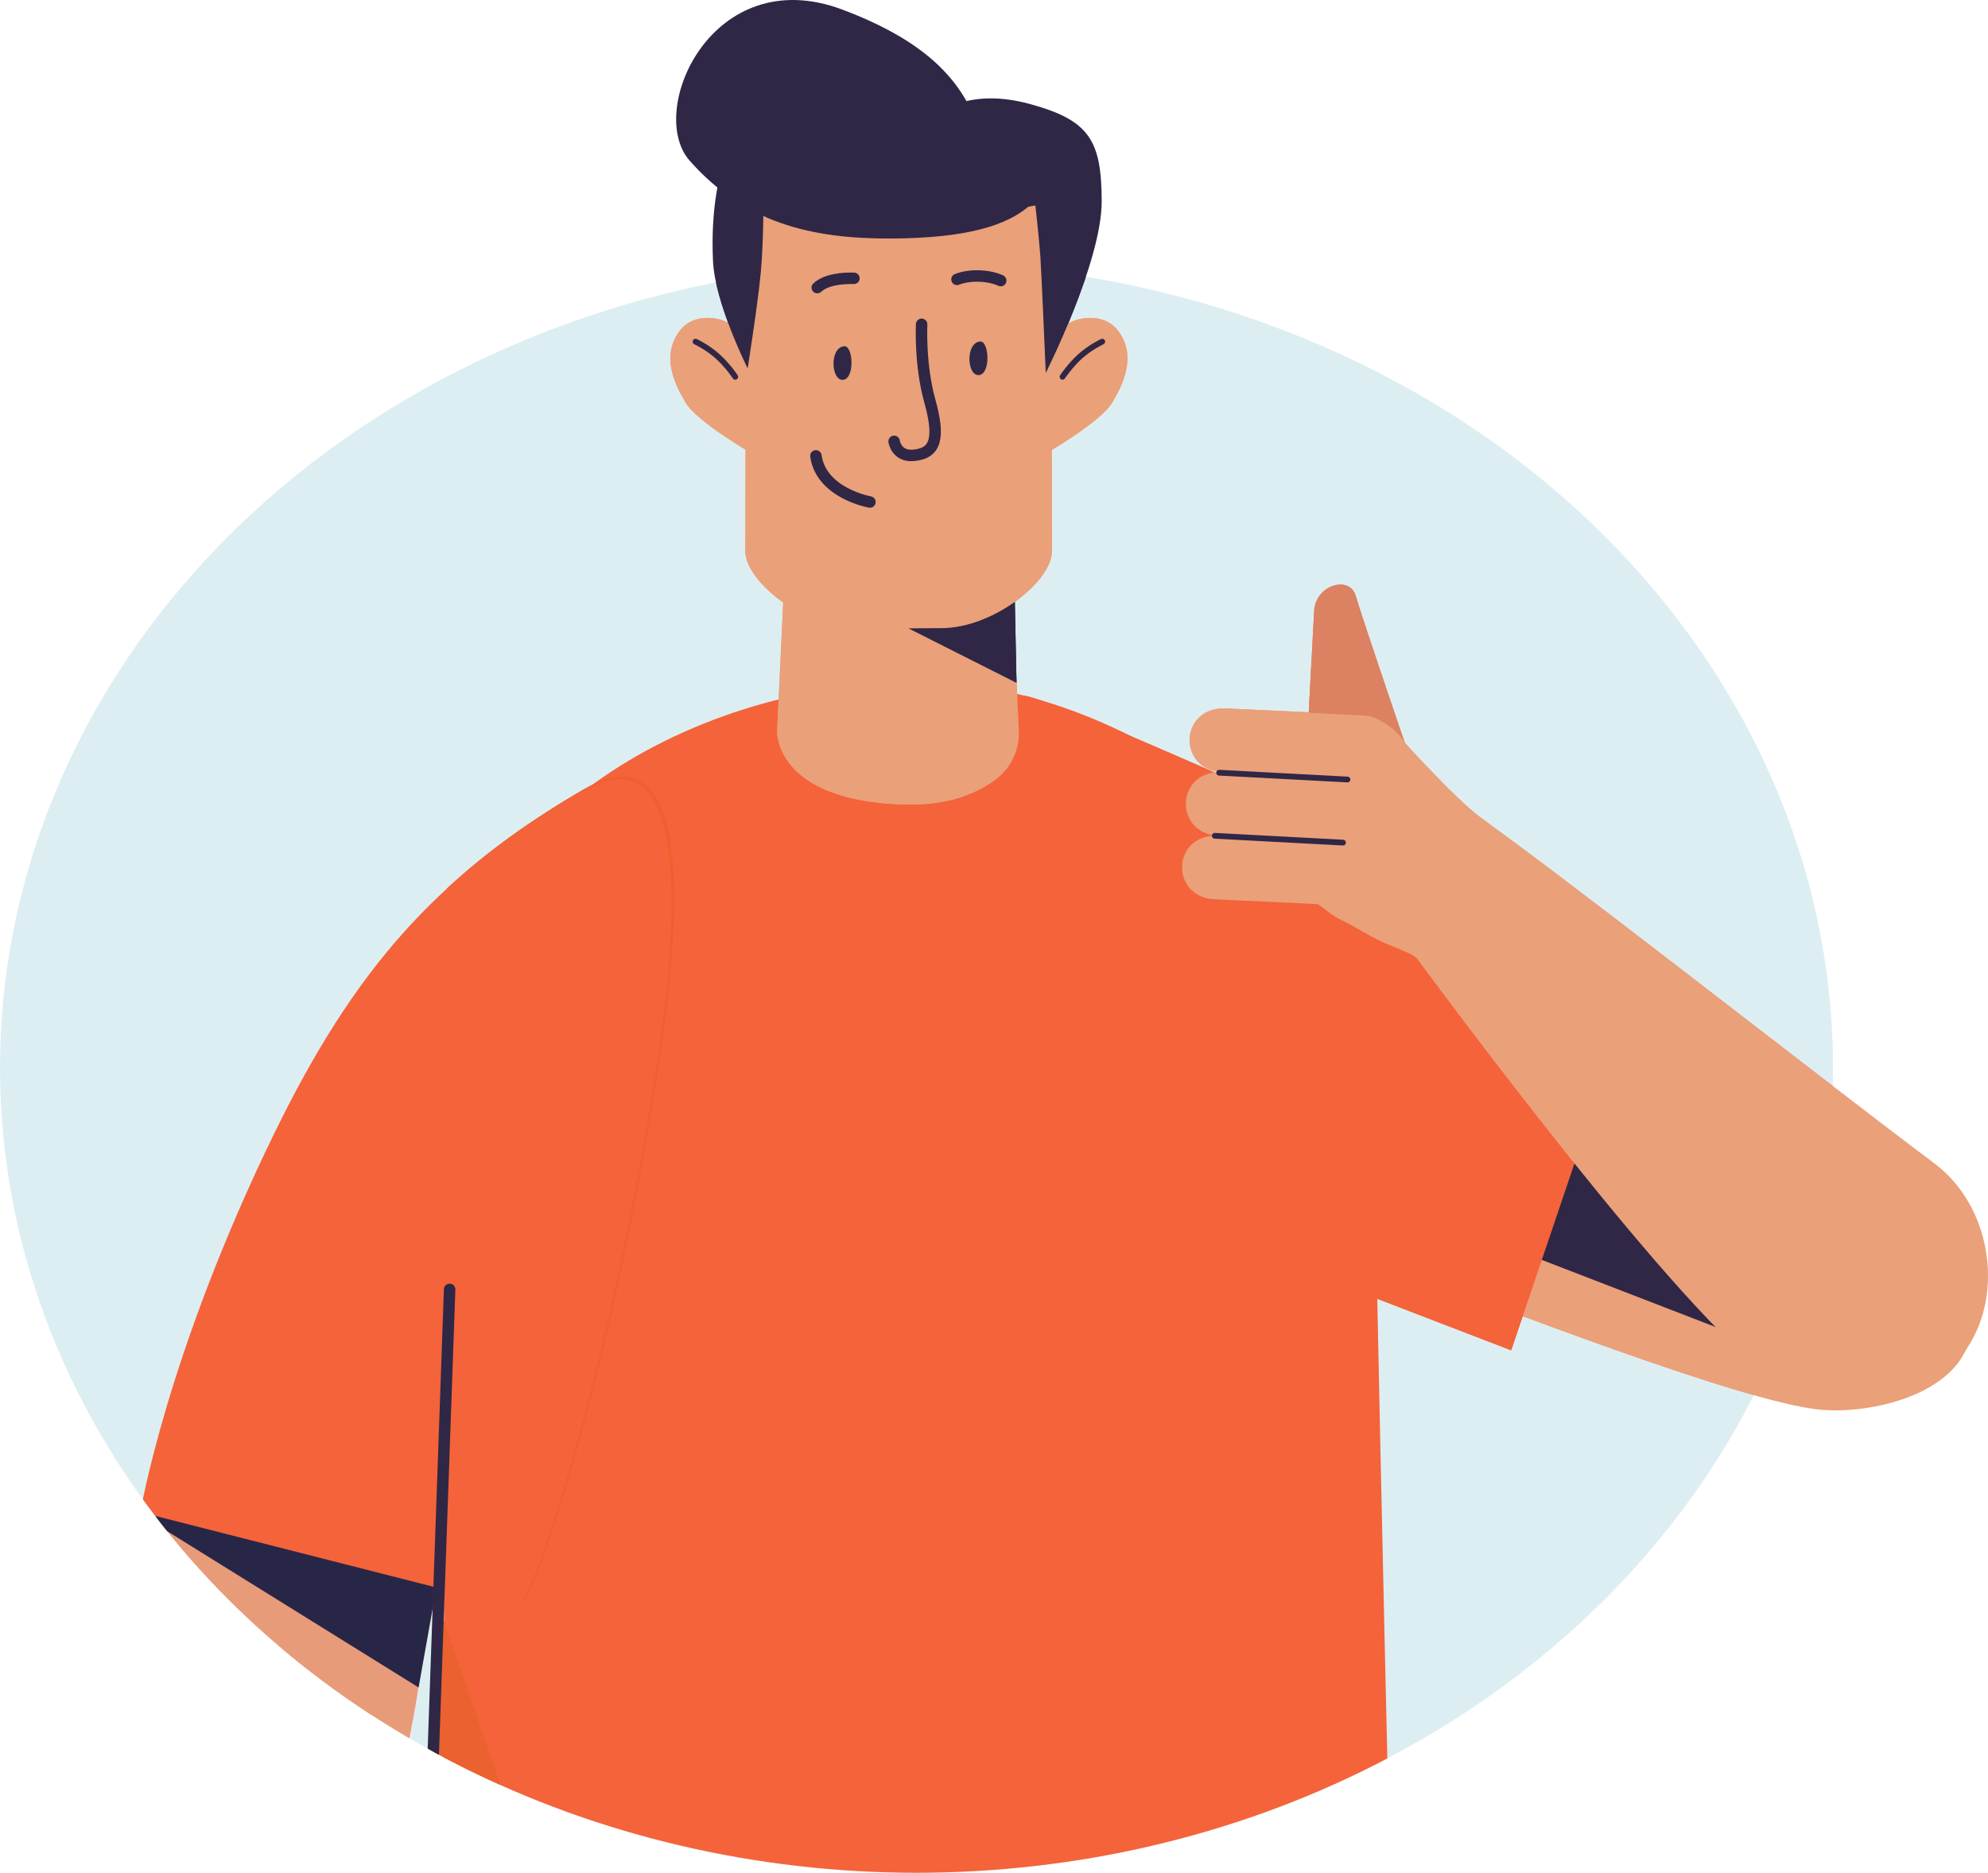 <?xml version="1.0" encoding="UTF-8"?> <svg xmlns="http://www.w3.org/2000/svg" xmlns:xlink="http://www.w3.org/1999/xlink" id="Layer_2" viewBox="0 0 428.39 403.66"><defs><style>.cls-1{clip-path:url(#clippath);}.cls-2,.cls-3{fill:#ddeef2;}.cls-4{stroke-width:2.47px;}.cls-4,.cls-5{fill:none;stroke:#2f2745;stroke-linecap:round;stroke-linejoin:round;}.cls-5{stroke-width:1.24px;}.cls-6{fill:#f4633a;}.cls-6,.cls-7,.cls-8,.cls-3,.cls-9,.cls-10,.cls-11,.cls-12{stroke-width:0px;}.cls-7{fill:#282647;}.cls-8{fill:#2f2745;}.cls-9{fill:#dc8162;}.cls-10{fill:#e89b79;}.cls-11{fill:#eaa079;}.cls-12{fill:#eb612f;}</style><clipPath id="clippath"><ellipse class="cls-3" cx="197.5" cy="230.16" rx="197.5" ry="173.5"></ellipse></clipPath></defs><g id="Content"><ellipse class="cls-2" cx="197.5" cy="230.16" rx="197.5" ry="173.5"></ellipse><g class="cls-1"><path class="cls-11" d="m338.55,213.06s8.89,4.26,15.15,7.42c4.7,10.36,41.5,33.07,53.18,24.5,2.08-1.52,10.54,7.32,11.67,8.82,2.69,3.61,4.33,7.89,4.99,12.33,1.31,8.81,4.16,19.95-1.55,27.56-6.06,8.1-20.48,11.02-29.68,10.17-17.23-1.6-73.57-23.94-84.04-27.48l30.28-63.32Z"></path><polygon class="cls-8" points="338.38 234.93 376.51 288.67 319.45 266.62 338.38 234.93"></polygon><path class="cls-12" d="m244.27,259.74l81.37,31.31,27.98-82.61s-115.84-54.24-132.28-58.37c-16.44-4.13-22.41,91.11-22.41,91.11l45.34,18.55Z"></path><path class="cls-6" d="m96.39,468.38h204.65s-5.23-217.27-5.23-247.92-49.71-73.49-97.73-73.49-99.64,29.34-101.69,76.03c-1.8,40.97,0,245.38,0,245.38"></path><path class="cls-11" d="m217.93,122.77l1.62,34.62c.2,4.01-1.52,7.9-4.68,10.39-3.8,2.99-10.18,5.97-20.4,5.62-27.56-.94-27.01-15.72-27.01-15.72l1.63-34.67,48.84-.24Z"></path><polygon class="cls-8" points="218.53 122.12 219.05 147.19 171.12 123.01 218.53 122.12"></polygon><path class="cls-11" d="m225.49,97.68s11.7-6.75,14.16-10.88c2.47-4.13,5.31-10.11,1.3-15.48-3.45-4.63-10.93-2.66-12.17-.22-1.24,2.44-5.03,9.08-5.03,9.08l1.74,17.51Z"></path><path class="cls-5" d="m228.96,81.22s1.62-2.46,3.86-4.46c2.2-1.97,4.7-3.12,4.7-3.12"></path><path class="cls-11" d="m161.92,97.68s-11.7-6.75-14.16-10.88c-2.47-4.13-5.31-10.11-1.3-15.48,3.45-4.63,10.93-2.66,12.17-.22,1.24,2.44,5.03,9.08,5.03,9.08l-1.74,17.51Z"></path><path class="cls-5" d="m158.44,81.22s-1.62-2.46-3.86-4.46c-2.2-1.97-4.7-3.12-4.7-3.12"></path><path class="cls-11" d="m226.46,42.27s-12.09-.64-32.81.03c-20.72-.67-32.81-.03-32.81-.03-.1,2.5-.23,68.54-.23,76.52,0,6.58,12.74,16.61,23.81,16.61,3.04,0,5.97.04,8.81.07h0c.14,0,.28,0,.42,0,.14,0,.28,0,.42,0h0c2.84-.04,5.77-.08,8.81-.08,11.07,0,23.81-10.03,23.81-16.61,0-7.98-.12-74.02-.23-76.52"></path><path class="cls-5" d="m198.6,69.9s-.43,8.62,1.74,16.42c2.25,8.09,1.36,11.42-3.51,11.83-3.7.31-4.16-3.02-4.16-3.02m-5.21,13.08s-10.5-1.85-11.64-9.95m30.4-38.04c2.98-1.18,7.08-.83,9.42.26m-31.63-.49c-2.59-.05-5.96.23-7.9,2"></path><path class="cls-8" d="m181.92,74.63c-3.22.26-2.85,7.46-.26,7.24,2.59-.22,2.2-7.4.26-7.24"></path><path class="cls-8" d="m211.21,73.61c-3.22.26-2.85,7.46-.26,7.24,2.59-.22,2.2-7.4.26-7.24"></path><path class="cls-8" d="m161.11,79.43s2.23-14.13,2.83-20.73c.6-6.6.56-14.78.56-14.78,0,0,13.57,2.31,30.06,2.8,14.53.43,28.55-2.44,28.55-2.44,0,0,.7,6.07,1.08,11.04.2,2.67,1.16,25.06,1.16,25.06,0,0,12.08-23.92,12.05-37.02-.03-13.09-2.65-17.42-15.34-20.91-15.84-4.36-22.33,4.15-22.33,4.15l-39.1-1.34s-8.01,8.96-6.99,30.99c.42,9.1,7.46,23.12,7.48,23.18"></path><path class="cls-8" d="m222.05,44.15c-4.93,4.48-13.79,7.19-30.07,7.26-17.12.07-31.49-3.33-43.36-16.77-9.51-10.76,4.93-43.09,32.93-32.56,22.69,8.53,27.26,19.12,30.54,28.53,3.28,9.41,9.96,13.54,9.96,13.54"></path><path class="cls-11" d="m423.87,290.61c8.13-12.2,4.99-30.83-6.97-39.8-27.29-20.49-86.82-67.34-100.9-76.63-11.61-7.66-22.49-4.14-25.41-.48-3.32,4.16-4.36,10.99-3.83,16.09.41,3.96-5.9,2.48-2.77,5.09,1.83,1.52,12.11,7.49,14.3,8.35,1.67.66,3.32,1.36,4.96,2.09.9.4,1.51.77,2.05,1.22.54.45,1.01.98,1.63,1.71,2.62,3.09,4.8,6.52,7.39,9.64,4.54,5.47,9.09,10.94,13.63,16.42,0,1.75,5.42,6.52,6.62,7.97,2.35,2.83,4.71,5.67,7.06,8.5,4.25,5.12,9.56,10.2,12.78,16.02,5.9,10.66,17.46,20.07,26.77,27.92.73.62,1.47,1.23,2.24,1.81,3.07,2.29,6.33,3.93,9.68,4.91,7.95,2.33,16.4.99,23.93-4,2.82-1.87,5.1-4.2,6.85-6.82"></path><path class="cls-11" d="m297.65,200.97c-4.14-.64-8.48-2.01-11.71-4.66-2.06-1.7-3.67-4.36-5.07-6.63-1.61-2.61-.48-5.28-.32-8.23.67-12.6,1.33-25.2,2-37.8,0,0,13.28-3.98,15.07,1.47,4.46,13.58,7.93,22.57,11.53,33.74,2,6.22,6.55,12.31,2.31,17.32-3.71,4.38-8.79,5.58-13.81,4.8"></path><path class="cls-11" d="m286.15,181.22s-13.42-.63-23.56-1.1c-10.14-.47-10.56,13.26-.83,13.72,9.74.45,23.56,1.1,23.56,1.1"></path><path class="cls-11" d="m286.15,181.25s-13.83-.64-23.56-1.1c-9.74-.45-9.32-14.19.83-13.72,10.14.47,23.56,1.1,23.56,1.1"></path><path class="cls-11" d="m286.96,167.52s-13.82-.64-23.56-1.1c-9.74-.45-9.32-14.19.83-13.72,10.14.47,23.56,1.1,23.56,1.1"></path><path class="cls-5" d="m262.72,166.55l27.64,1.47m-28.59,12.13l27.63,1.47"></path><path class="cls-9" d="m282.03,153.61s10.48.55,12.51.66c2.03.11,7.34,3.25,8.39,6.47,1.05,3.22-9.51-27.89-10.8-32.33-1.28-4.44-8.65-2.39-8.95,3.29-.3,5.68-1.16,21.9-1.16,21.9"></path><path class="cls-12" d="m110.98,345.67l-15.44-4.28s.77-114.86.77-149.9c8.43-7.82,18.04-14.75,29.47-21.37,30.74-17.82,16.95,56.59,12.74,80.02-9.71,54.07-25.45,102.48-27.54,95.54"></path><path class="cls-11" d="m302.58,159.95s12.06,13.38,17.24,16.82c5.17,3.43,1.99,6.25,1.99,6.25l-25.11-6.4.07-8.37,5.8-8.29Z"></path><path class="cls-11" d="m305.29,206.53s50.03,68.24,72.34,87.03c22.31,18.79,27.33-36.19,27.33-36.19l-99.67-50.83Z"></path><path class="cls-10" d="m55.88,354.73c18.15,0,29.82,18.16,27.97,32.79-5,39.58-13.92,124.79-17.57,144.16-3.01,15.97-14.73,22.15-20.12,21.57-5.4-.57-21.21-8.64-21.22-22.25,0-15.28-3.85-123.91-.92-146.54,4.2-32.51,31.87-29.74,31.87-29.74Z"></path><path class="cls-10" d="m44.01,313.36l-10.51,14.5s-8.54,40.03-10.48,51.74c-5.65,34.1,42.56,58.7,57.48,28.26,2.83-5.76,9-40,9-40,.7-5.15,8.7-48.15,8.7-48.15l-54.19-6.36Z"></path><polygon class="cls-7" points="33.21 328.29 90.2 363.72 98.2 318.72 39.34 301.17 33.21 328.29"></polygon><path class="cls-6" d="m110.41,346.35l-80.15-20.42s5.65-34.08,28.83-81.61c17.09-35.04,34.8-55.48,66.13-73.64,30.76-17.83,16.96,56.62,12.75,80.07-9.71,54.1-25.47,102.55-27.56,95.6Z"></path><path class="cls-12" d="m94.5,345.87c-2.27,60.05-3.63,111.17-3.62,111h41.62"></path><line class="cls-4" x1="96.89" y1="277.92" x2="93.34" y2="378.52"></line></g><path class="cls-11" d="m338.55,213.06s8.89,4.26,15.15,7.42c4.7,10.36,41.5,33.07,53.18,24.5,2.08-1.52,10.54,7.32,11.67,8.82,2.69,3.61,4.33,7.89,4.99,12.33,1.31,8.81,4.16,19.95-1.55,27.56-6.06,8.1-20.48,11.02-29.68,10.17-17.23-1.6-73.57-23.94-84.04-27.48l30.28-63.32Z"></path><polygon class="cls-8" points="338.38 234.93 376.51 288.67 319.45 266.62 338.38 234.93"></polygon><path class="cls-6" d="m244.27,259.74l81.37,31.31,27.98-82.61s-115.84-54.24-132.28-58.37c-16.44-4.13-22.41,91.11-22.41,91.11l45.34,18.55Z"></path><path class="cls-11" d="m217.93,122.77l1.62,34.62c.2,4.01-1.52,7.9-4.68,10.39-3.8,2.99-10.18,5.97-20.4,5.62-27.56-.94-27.01-15.72-27.01-15.72l1.63-34.67,48.84-.24Z"></path><polygon class="cls-8" points="218.53 122.12 219.05 147.19 171.12 123.01 218.53 122.12"></polygon><path class="cls-11" d="m225.49,97.68s11.7-6.75,14.16-10.88c2.47-4.13,5.31-10.11,1.3-15.48-3.45-4.63-10.93-2.66-12.17-.22-1.24,2.44-5.03,9.08-5.03,9.08l1.74,17.51Z"></path><path class="cls-5" d="m228.96,81.22s1.62-2.46,3.86-4.46c2.2-1.97,4.7-3.12,4.7-3.12"></path><path class="cls-11" d="m161.92,97.68s-11.7-6.75-14.16-10.88c-2.47-4.13-5.31-10.11-1.3-15.48,3.45-4.63,10.93-2.66,12.17-.22,1.24,2.44,5.03,9.08,5.03,9.08l-1.74,17.51Z"></path><path class="cls-5" d="m158.44,81.22s-1.62-2.46-3.86-4.46c-2.2-1.97-4.7-3.12-4.7-3.12"></path><path class="cls-11" d="m226.46,42.27s-12.09-.64-32.81.03c-20.72-.67-32.81-.03-32.81-.03-.1,2.5-.23,68.54-.23,76.52,0,6.58,12.74,16.61,23.81,16.61,3.04,0,5.97.04,8.81.07h0c.14,0,.28,0,.42,0,.14,0,.28,0,.42,0h0c2.84-.04,5.77-.08,8.81-.08,11.07,0,23.81-10.03,23.81-16.61,0-7.98-.12-74.02-.23-76.52"></path><path class="cls-4" d="m198.6,69.9s-.43,8.62,1.74,16.42c2.25,8.09,1.36,11.42-3.51,11.83-3.7.31-4.16-3.02-4.16-3.02m-5.21,13.08s-10.5-1.85-11.64-9.95m30.4-38.04c2.98-1.18,7.08-.83,9.42.26m-31.63-.49c-2.59-.05-5.96.23-7.9,2"></path><path class="cls-8" d="m181.92,74.63c-3.22.26-2.85,7.46-.26,7.24,2.59-.22,2.2-7.4.26-7.24"></path><path class="cls-8" d="m211.21,73.61c-3.22.26-2.85,7.46-.26,7.24,2.59-.22,2.2-7.4.26-7.24"></path><path class="cls-8" d="m161.11,79.43s2.23-14.13,2.83-20.73c.6-6.6.56-14.78.56-14.78,0,0,13.57,2.31,30.06,2.8,14.53.43,28.55-2.44,28.55-2.44,0,0,.7,6.07,1.08,11.04.2,2.67,1.16,25.06,1.16,25.06,0,0,12.08-23.92,12.05-37.02-.03-13.09-2.65-17.42-15.34-20.91-15.84-4.36-22.33,4.15-22.33,4.15l-39.1-1.34s-8.01,8.96-6.99,30.99c.42,9.1,7.46,23.12,7.48,23.18"></path><path class="cls-8" d="m222.05,44.15c-4.93,4.48-13.79,7.19-30.07,7.26-17.12.07-31.49-3.33-43.36-16.77-9.51-10.76,4.93-43.09,32.93-32.56,22.69,8.53,27.26,19.12,30.54,28.53,3.28,9.41,9.96,13.54,9.96,13.54"></path><path class="cls-11" d="m423.87,290.61c8.13-12.2,4.99-30.83-6.97-39.8-27.29-20.49-86.82-67.34-100.9-76.63-11.61-7.66-22.49-4.14-25.41-.48-3.32,4.16-4.36,10.99-3.83,16.09.41,3.96-5.9,2.48-2.77,5.09,1.83,1.52,12.11,7.49,14.3,8.35,1.67.66,3.32,1.36,4.96,2.09.9.4,1.51.77,2.05,1.22.54.45,1.01.98,1.63,1.71,2.62,3.09,4.8,6.52,7.39,9.64,4.54,5.47,9.09,10.94,13.63,16.42,0,1.75,5.42,6.52,6.62,7.97,2.35,2.83,4.71,5.67,7.06,8.5,4.25,5.12,9.56,10.2,12.78,16.02,5.9,10.66,17.46,20.07,26.77,27.92.73.62,1.47,1.23,2.24,1.81,3.07,2.29,6.33,3.93,9.68,4.91,7.95,2.33,16.4.99,23.93-4,2.82-1.87,5.1-4.2,6.85-6.82"></path><path class="cls-11" d="m297.65,200.97c-4.14-.64-8.48-2.01-11.71-4.66-2.06-1.7-3.67-4.36-5.07-6.63-1.61-2.61-.48-5.28-.32-8.23.67-12.6,1.33-25.2,2-37.8,0,0,13.28-3.98,15.07,1.47,4.46,13.58,7.93,22.57,11.53,33.74,2,6.22,6.55,12.31,2.31,17.32-3.71,4.38-8.79,5.58-13.81,4.8"></path><path class="cls-11" d="m286.15,181.22s-13.42-.63-23.56-1.1c-10.14-.47-10.56,13.26-.83,13.72,9.74.45,23.56,1.1,23.56,1.1"></path><path class="cls-11" d="m286.15,181.25s-13.83-.64-23.56-1.1c-9.74-.45-9.32-14.19.83-13.72,10.14.47,23.56,1.1,23.56,1.1"></path><path class="cls-11" d="m286.96,167.52s-13.82-.64-23.56-1.1c-9.74-.45-9.32-14.19.83-13.72,10.14.47,23.56,1.1,23.56,1.1"></path><path class="cls-5" d="m262.72,166.55l27.64,1.47m-28.59,12.13l27.63,1.47"></path><path class="cls-9" d="m282.03,153.61s10.48.55,12.51.66c2.03.11,7.34,3.25,8.39,6.47,1.05,3.22-9.51-27.89-10.8-32.33-1.28-4.44-8.65-2.39-8.95,3.29-.3,5.68-1.16,21.9-1.16,21.9"></path><path class="cls-11" d="m302.58,159.95s12.06,13.38,17.24,16.82c5.17,3.43,1.99,6.25,1.99,6.25l-25.11-6.4.07-8.37,5.8-8.29Z"></path><path class="cls-11" d="m305.29,206.53s50.03,68.24,72.34,87.03c22.31,18.79,27.33-36.19,27.33-36.19l-99.67-50.83Z"></path></g></svg> 